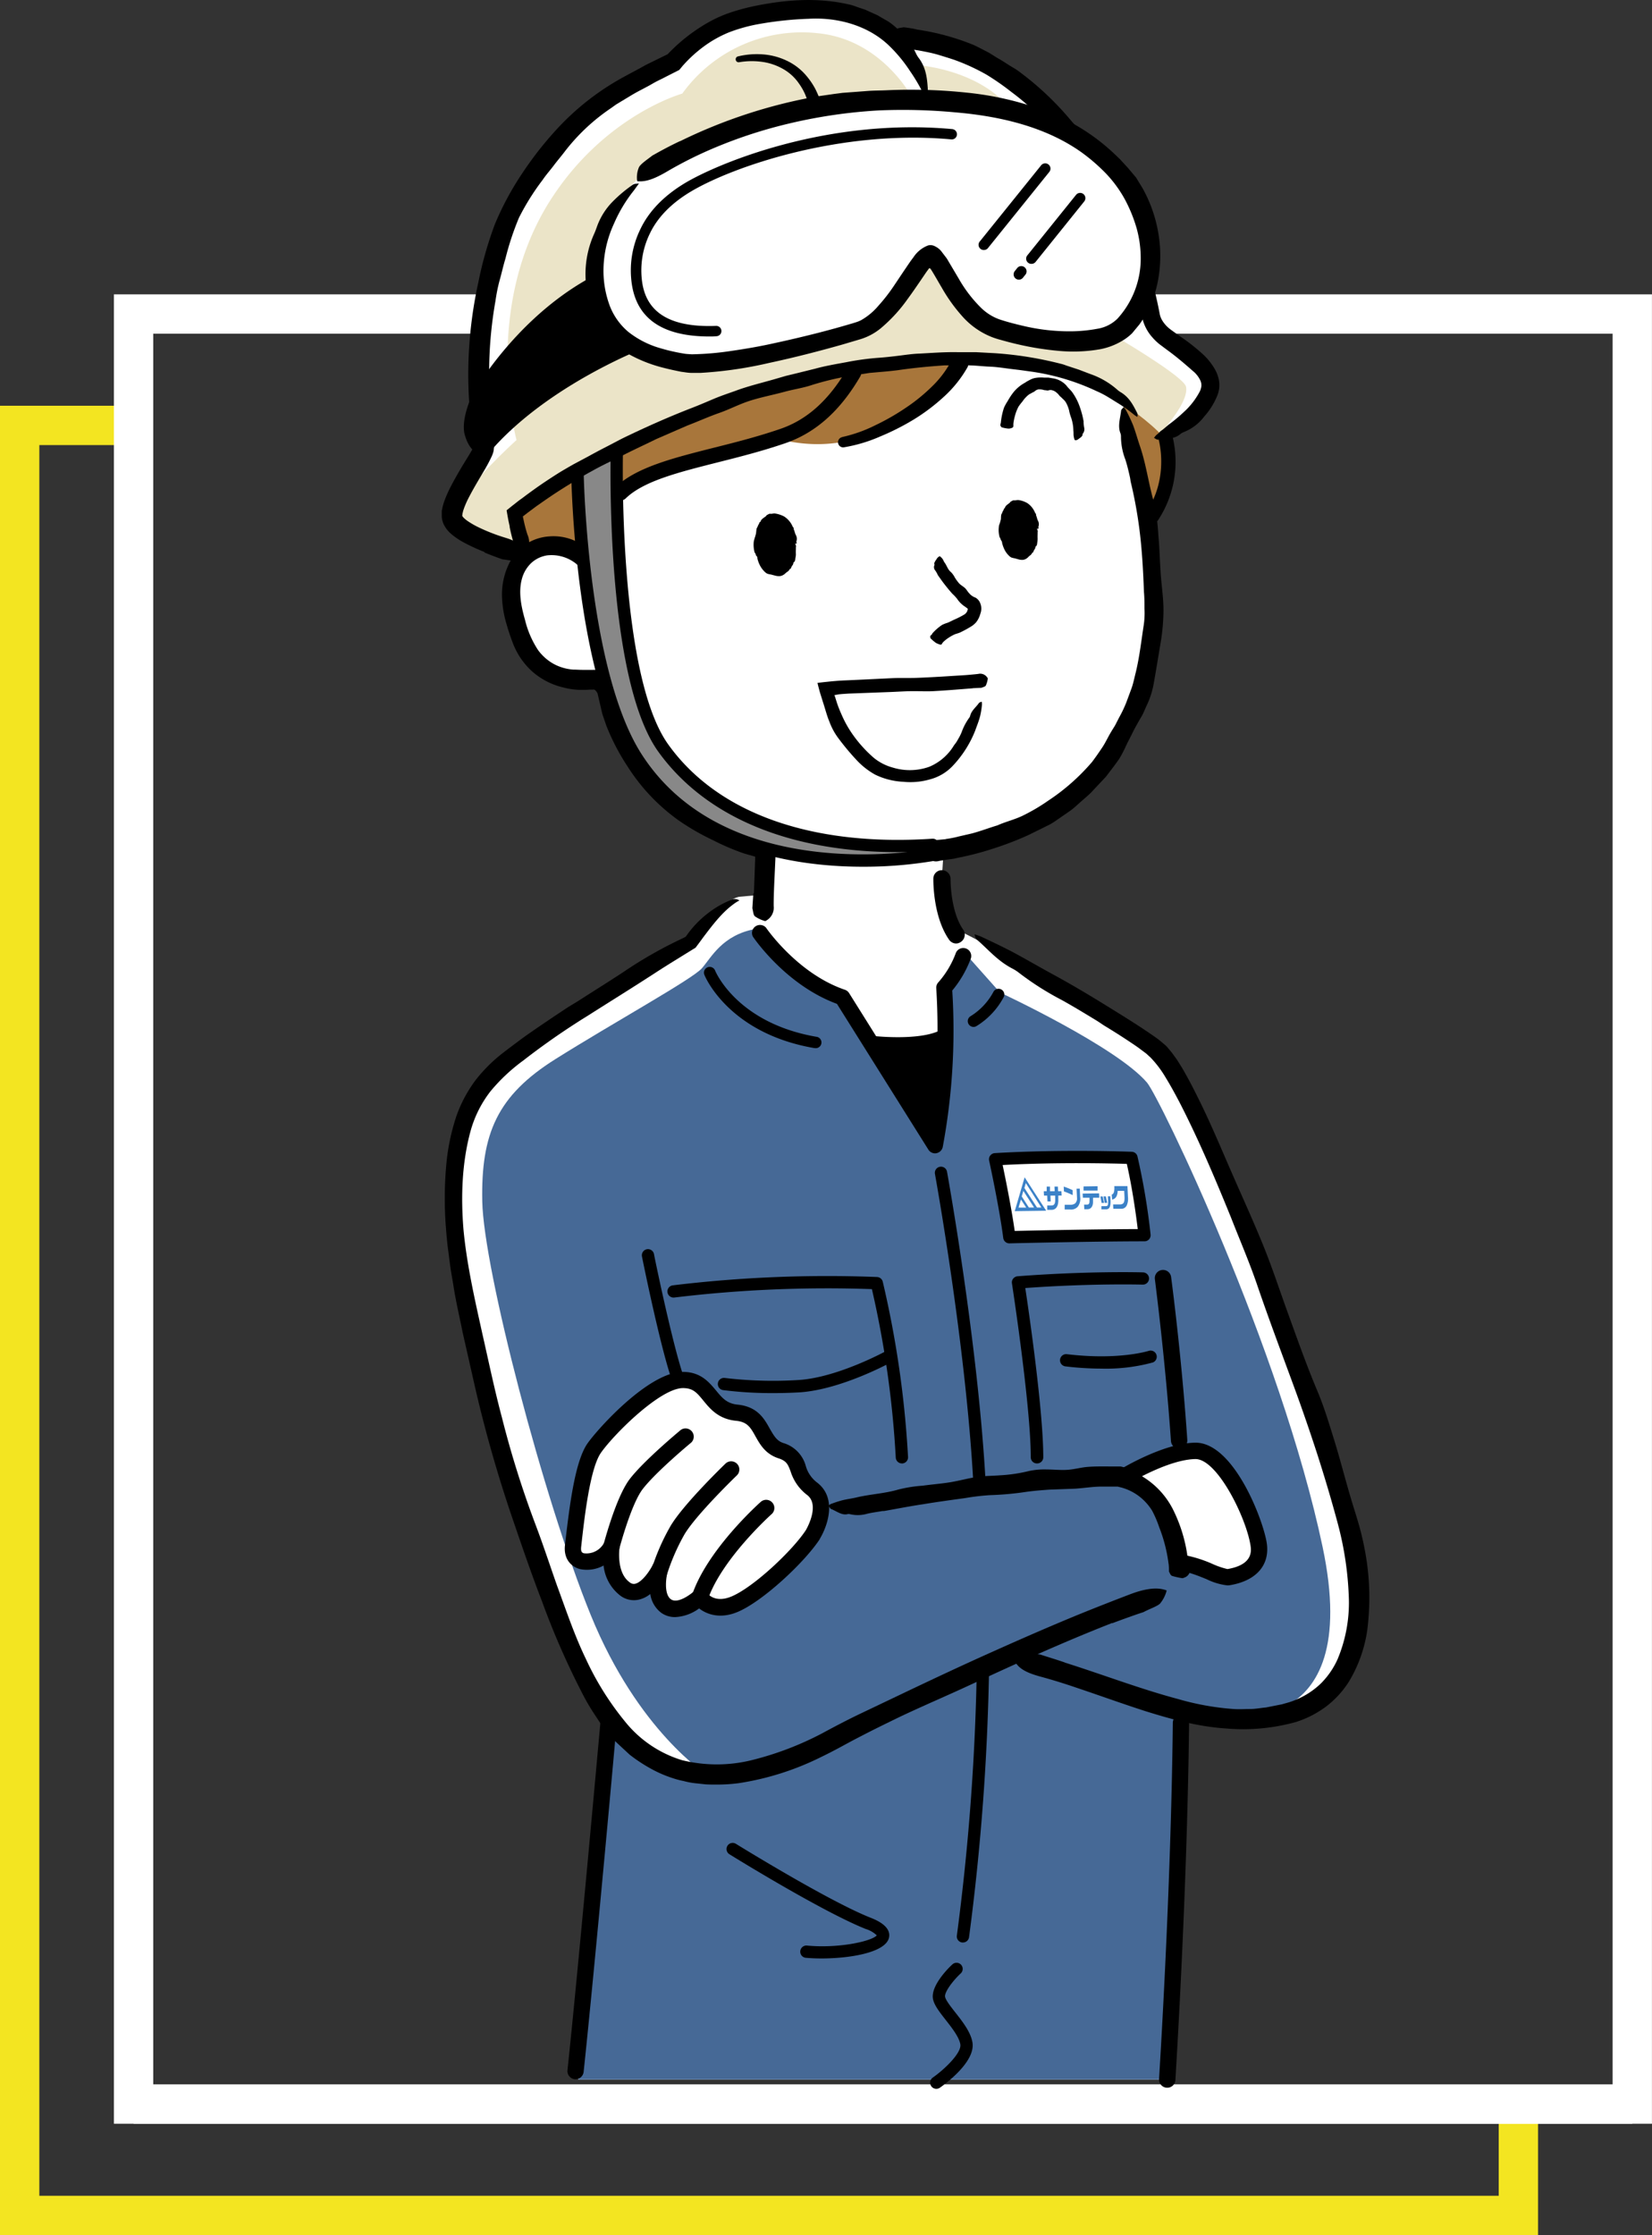 <svg xmlns="http://www.w3.org/2000/svg" viewBox="0 0 378.07 511.48"><rect x="0" y="0" width="378.07" height="511.48" fill="#333333" stroke="none"/><defs><style>.cls-1,.cls-2{fill:none;stroke-miterlimit:10;stroke-width:9px;}.cls-1{stroke:#f3e521;}.cls-2{stroke:#fff;}.cls-3{fill:#fff;}.cls-4{fill:#466996;}.cls-5{fill:#ebe4c8;}.cls-6{fill:#a8763b;}.cls-7{fill:#888;}.cls-8{fill:#3c82c8;}</style></defs><g id="レイヤー_2" data-name="レイヤー 2"><g id="レイヤー_1-2" data-name="レイヤー 1"><polyline class="cls-1" points="347.49 481.49 347.49 506.98 4.5 506.98 4.5 97.35 30.57 97.35"/><rect class="cls-2" x="30.57" y="71.86" width="342.99" height="409.63"/><line class="cls-2" x1="373.57" y1="481.49" x2="30.57" y2="481.49"/><path class="cls-3" d="M308.54,349.52c-3-13.92-31.2-97.19-43-109.27-6.47-6.62-43-25.73-43-25.73l-23.54-12-29.87,2.7c-4.22.84-10.81,10.6-10.81,10.6s-30.37,19-38,24.67-16.8,11.18-15.85,37.75,20.33,94.87,34.88,115.43c0,0-5.12,57.08-7.6,80.28l.63,1.94H267.09s2.71-41.49,3.15-81.63c0,0,.07-.91.11-2.51,7.82,1.83,15.33,2.37,23.48.29C313.65,387,311.49,363.44,308.54,349.52Z"/><path class="cls-3" d="M204.11,8.79c42.55,3.12,55.37,44.31,58.77,63.61a8.85,8.85,0,0,0,3.67,5.39c3.84,2.83,9.92,6.69,9.66,10.58-.35,5.48-10.36,11.25-10.36,11.25l-6,3.9c4.14,13.94,4.19,25,4.41,33.25.75,27.47-17.09,53.49-48.31,58l-.41,6.34s-.15,7.91,3.26,12.8L175,210.55l.66-16.68c-12.54-2.91-31.77-10.1-36.81-35.76-.16-.79-1.49-2.64-2.82-2.53a17.09,17.09,0,0,1-6-.36c-6.21-1.63-9.93-5.9-11.82-13.17-1.78-6.82-.39-12.4,3.13-15.06l-1.58-.55s-15.74-4.24-16-8.27,7.21-13.71,7.08-15.92S96.54,38.93,154.39,14.49c0,0,6.35-7.26,15.2-9.59,0,0,20.16-6.13,32.42,2.4Z"/><path d="M200.15,239.22l13.49,22.5a101.85,101.85,0,0,0,2.8-24.36S211.47,240,200.15,239.22Z"/><path class="cls-4" d="M221.4,218.75l7.45,8.37s26.68,12.41,33.66,20.63c2.89,3.42,30.56,60.66,40.18,106.27s-23.58,38.47-23.58,38.47l-8.76-.76s-1.33,37.53-3.26,84.14H132.36s5.27-61.66,6.51-83.69c0,0,6.83,14,23,14,0,0-15.82-9.93-26.68-36.61s-24.51-79.11-24.82-94.63,3.41-24.2,16.75-32.58,31.34-18.3,33.51-20.78,4.65-7.6,12.25-9c0,0,7.45,13,19.71,15.2l21.09,33.2s4.5-14,2.49-34.59Z"/><path class="cls-5" d="M118.47,117.52l2,8.69s-15-3.1-16.26-7.45,14-18.06,14-18.06-8.22-30.41,8.07-55.39c12.44-19.08,29.86-23.89,29.86-23.89a33.71,33.71,0,0,1,31.1-13.81c14.72,1.48,21.57,14.82,21.57,14.82l4.18-.16L210.77,15s13.81,1.09,20.79,10.4c0,0,25.13,20.78,25.91,49L255.3,77S271,86.18,271.43,88.51c.93,4.81-10.39,15.36-10.39,15.36l-3.73-12.72s-15.51-13.5-53.05-8.38S125.3,109.46,118.47,117.52Z"/><path class="cls-6" d="M219.69,82.39s-15.2,24.66-41.26,18.15c0,0-12.41,2.94-21.72,5.27s-16.13,7.14-19.24,12.26a38.12,38.12,0,0,0-4.18,9.46s-6.67-5.59-13-.93l-2.64-9.31S131,104,164,92.62,219.69,82.39,219.69,82.39Z"/><path class="cls-6" d="M256.71,92.14s6.69,4.48,9.72,8.09c0,0,3.37,12.39-3.79,18.38C262.64,118.61,260.32,99.7,256.71,92.14Z"/><path d="M192.79,100a32.51,32.51,0,0,0,7.46-2.65,53.1,53.1,0,0,0,7-4,41,41,0,0,0,6.14-5,23.18,23.18,0,0,0,4.52-6.15h0a2,2,0,0,1,3.57,1.73l-.05.09a27.33,27.33,0,0,1-5.57,6.91A44.33,44.33,0,0,1,209,96.07a56.32,56.32,0,0,1-7.6,3.83,34.7,34.7,0,0,1-8.26,2.46,1.17,1.17,0,0,1-1.34-1,1.19,1.19,0,0,1,.94-1.33Z"/><path d="M142,114.54a1.73,1.73,0,0,1-1.2-3c4.75-4.57,13-6.66,22.56-9.08,5-1.25,10.11-2.55,15.25-4.32,6.1-2.09,11.09-6.58,15.27-13.74a1.74,1.74,0,0,1,2.37-.62,1.73,1.73,0,0,1,.62,2.37c-4.61,7.9-10.22,12.89-17.14,15.27-5.27,1.81-10.48,3.13-15.52,4.4-9.08,2.3-16.92,4.28-21,8.22A1.73,1.73,0,0,1,142,114.54Z"/><path d="M243.59,380.43c8.81,2.78,17.39,6.08,26,8.37a61.11,61.11,0,0,0,12.75,2.29c1.24.09,2.47,0,3.71,0s2.46-.25,3.69-.36l3.65-.72c.57-.17,1.16-.32,1.73-.5s1.12-.39,1.66-.63a18.07,18.07,0,0,0,5.53-3.66,18.55,18.55,0,0,0,3.8-5.52A33.45,33.45,0,0,0,308.7,366a75.05,75.05,0,0,0-2.54-17.35c-1.43-5.35-3.06-10.81-4.79-16.18-1.63-5-3.33-9.95-5.14-14.88-2.87-7.83-5.81-15.61-8.51-23.51-1.78-5.23-4-10.34-6-15.47-3.66-9-7.44-17.93-11.82-26.44-1-1.89-2-3.75-3.1-5.53a24.56,24.56,0,0,0-3.5-4.65l-1-.91-1.23-.92c-.8-.62-1.7-1.2-2.57-1.79-1.76-1.17-3.57-2.32-5.41-3.44-.73-.43-1.41-.94-2.14-1.39-2.65-1.61-5.31-3.23-8-4.72a66.12,66.12,0,0,1-9.94-6.35,9.52,9.52,0,0,0-1.45-.89c-3.37-1.8-5.39-4.3-7.94-6.51-.4-.34-.43-.84-.63-1.27a15.56,15.56,0,0,1,1.62.57c2.42,1.14,4.84,2.28,7.22,3.53,3,1.61,6,3.37,9,5,4.11,2.23,8.13,4.61,12.12,7.08s8,4.91,11.92,7.7c.58.44,1.15.93,1.72,1.41s1,1.11,1.5,1.67l1.28,1.76,1.13,1.81c1.42,2.43,2.71,4.92,3.93,7.41,2.7,5.45,5,11,7.43,16.56,2.52,5.79,5.16,11.52,7.51,17.38,1.87,4.68,3.45,9.48,5.16,14.22,2.25,6.21,4.43,12.42,7,18.51,1.48,3.51,2.6,7.24,3.74,10.91,1.4,4.5,2.55,9.07,3.9,13.6.64,2.18,1.37,4.35,2,6.65a66.79,66.79,0,0,1,1.47,6.8,57.54,57.54,0,0,1,.51,14.33,31.51,31.51,0,0,1-4.46,14.15,21.83,21.83,0,0,1-5.26,5.71,23.46,23.46,0,0,1-6.84,3.5,45.1,45.1,0,0,1-16,1.48c-6.37-.41-12.43-2.09-18.29-3.91-5.3-1.7-10.47-3.58-15.66-5.32-2.9-1-5.82-1.91-8.76-2.7-2.4-.68-4.33-1.48-5.36-3-.11-.16-.3-.39-.22-.48a6.59,6.59,0,0,1,2.31-1.77c.7-.24,2.2.13,3.34.24a2.34,2.34,0,0,1,.33.09c1.82.59,3.67,1.14,5.47,1.77Z"/><path d="M254.53,371.4c-11,4.3-21.79,9.2-32.54,14.19-5.3,2.46-10.67,4.74-16,7.26-3,1.46-6.07,2.95-9,4.48-1.53.78-2.91,1.53-4.44,2.36s-3.05,1.62-4.61,2.37a63.92,63.92,0,0,1-18.89,6,38.54,38.54,0,0,1-5,.32c-.84,0-1.69,0-2.53-.05l-2.54-.27a16.86,16.86,0,0,1-2.51-.49,19.09,19.09,0,0,1-2.47-.65,27.65,27.65,0,0,1-4.71-2,36.4,36.4,0,0,1-5.21-3.4l-2.26-2.1c-.38-.36-.78-.7-1.12-1.08l-1-1.18-2-2.37L136,392.22A50.49,50.49,0,0,1,133,387a179.88,179.88,0,0,1-8.94-20.5c-2.48-6.43-4.7-12.93-6.92-19.44a302.17,302.17,0,0,1-8.85-31.51L105.9,305c-.72-3.58-1.56-7.12-2.12-10.73-.25-1.59-.56-3.15-.77-4.75l-.62-4.79c-.32-3.22-.59-6.5-.59-9.73a82.91,82.91,0,0,1,.47-9.81,49.43,49.43,0,0,1,2.19-9.82,31,31,0,0,1,4.38-8.19,35.18,35.18,0,0,1,6.53-6.44c1.17-.91,2.3-1.74,3.43-2.59s2.37-1.71,3.55-2.53q3.54-2.43,7.09-4.77c.93-.62,1.91-1.17,2.86-1.77,3.43-2.21,6.89-4.36,10.29-6.59A97.66,97.66,0,0,1,156,214.83c.21-.09.42-.2.63-.31l.3-.16.23-.32A23.2,23.2,0,0,1,162,209a21.67,21.67,0,0,1,5.69-3.21,2,2,0,0,1,1.53.27,9.41,9.41,0,0,0-1.55,1c-2.54,1.89-4.65,4.69-6.69,7.38l-.79,1.08-1,1.34-4.77,2.95c-1.51.93-3,1.87-4.49,2.84-5.08,3.3-10.23,6.49-15.34,9.74a166.23,166.23,0,0,0-14.88,10.33,41.2,41.2,0,0,0-7.45,7,26.13,26.13,0,0,0-4.54,9c-2,7.24-2.28,15.11-1.64,22.75.76,8,2.6,16,4.34,23.88,1.44,6.34,2.76,12.72,4.44,19a224,224,0,0,0,7.63,24.36c1.74,4.57,3.3,9.33,4.94,14,2.09,5.67,4,11.42,6.61,16.83a66.49,66.49,0,0,0,8.94,14.34,26.67,26.67,0,0,0,13.12,8.92,33.31,33.31,0,0,0,16.18-.07,71.42,71.42,0,0,0,15.88-6.08c2.77-1.5,5.87-3.13,8.83-4.54l9-4.29c7.14-3.41,14.3-6.78,21.52-10,6.53-2.93,13.1-5.8,19.75-8.52q5.58-2.26,11.25-4.42c3.07-1.19,5.86-1.71,7.95-1.1.22.06.58.13.52.26a7.69,7.69,0,0,1-1.49,2.91c-.61.63-2.43,1.23-3.71,1.92a1.66,1.66,0,0,1-.41.15c-2.29.76-4.58,1.6-6.86,2.45Z"/><path d="M267.42,357.76a34.55,34.55,0,0,0-2.14-8.3,24.59,24.59,0,0,0-1.61-3.76,12.27,12.27,0,0,0-3.08-3.37,12,12,0,0,0-3.89-1.91l-.92-.23-1.16,0c-.83,0-1.66,0-2.5,0-2,0-4.06.35-6.09.48l-5.75.21c-1.78.12-3.55.26-5.32.5a70.21,70.21,0,0,1-8.44.77,52.9,52.9,0,0,0-5.59.66c-3.26.45-6.52.89-9.76,1.43-2.91.43-5.79,1-8.68,1.51-.29.06-.58,0-.87.09-1,.17-2.09.31-3.11.55a7.71,7.71,0,0,1-4,.11,1.14,1.14,0,0,0-.58,0c-1.26.31-2.5-.7-3.77-1.21-.19-.08-.37-.48-.56-.73a2.2,2.2,0,0,1,.51-.37,26.74,26.74,0,0,1,2.62-.86c1.14-.28,2.32-.42,3.46-.7,3.11-.72,6.33-.86,9.42-1.77a31.64,31.64,0,0,1,5.58-.88c2-.28,4.09-.44,6.13-.76s4.22-.94,6.36-1.25c1.71-.26,3.44-.22,5.16-.36a35.72,35.72,0,0,0,6.71-1,16.71,16.71,0,0,1,3.93-.34c1.62,0,3.23.19,4.84.08s3.07-.55,4.63-.67,3.15-.11,4.73-.1l2.56,0c.42,0,.67.13.88.16l.67.15c.45.09.89.26,1.33.39a15.78,15.78,0,0,1,4.86,2.66,16.92,16.92,0,0,1,3.76,4.65,28.68,28.68,0,0,1,2.76,6.17,40.94,40.94,0,0,1,1.34,5.78c.16,1.09.32,2.17.49,3.27a1.92,1.92,0,0,1-1.34,2.22,1,1,0,0,1-.41.12,17.3,17.3,0,0,1-2.34-.52c-.42-.18-.49-.64-.72-1,0,0,0-.07,0-.11,0-.59,0-1.19-.1-1.79Z"/><path class="cls-3" d="M186.05,351.15s4.27-7.06-.16-10.44-2.11-7.06-7.17-8.75-3.53-8.07-10.07-8.7-6-7.49-12.34-7.49S139,327.16,136,331.38s-4.22,16.87-4.85,22.35,7.12,4.07,8.8.06c0,0-1.1,6.85,3.11,9.81s8-4.64,8-4.64-1.8,6.22,1.37,8.54,7.75-2,7.75-2,2.53,3.91,8,1.59S182.89,356,186.05,351.15Z"/><path d="M154.53,370.05a5.38,5.38,0,0,1-3.23-1,6.54,6.54,0,0,1-2.48-4.28,6.55,6.55,0,0,1-2.45,1.25,5.16,5.16,0,0,1-4.37-.85,10,10,0,0,1-3.87-6.92,7.85,7.85,0,0,1-5.42.81c-1.9-.5-3.79-2.21-3.41-5.5l.13-1.13c1-8.59,2.24-18.08,5-22.09,2.44-3.47,14.08-16.4,21.84-16.4,4.09,0,6,2.36,7.59,4.25,1.38,1.68,2.47,3,4.93,3.24,4.58.45,6.12,3.24,7.37,5.49,1,1.72,1.61,2.8,3.11,3.3a7.51,7.51,0,0,1,5.14,5.26,7.23,7.23,0,0,0,2.58,3.78c4.55,3.47,2.53,9.74.62,12.9l0,.05c-3.46,5.3-13,14.2-18.72,16.63-4,1.71-7.1.63-8.89-.77A10,10,0,0,1,154.53,370.05Zm-3.49-13a1.77,1.77,0,0,1,.67.13,1.87,1.87,0,0,1,1.13,2.26c-.46,1.63-.9,5.36.68,6.52s4.62-1.18,5.36-1.86a1.88,1.88,0,0,1,2.85.34c.17.25,1.88,2.51,5.71.88,5-2.1,13.91-10.45,17-15.19.23-.39,3.23-5.72.3-8a10.81,10.81,0,0,1-3.81-5.43c-.61-1.6-.92-2.4-2.82-3-3-1-4.21-3.23-5.21-5-1.11-2-1.84-3.32-4.45-3.57-4-.39-5.92-2.71-7.46-4.59s-2.38-2.89-4.7-2.89c-5.14,0-15.69,10.42-18.77,14.81-2.49,3.56-3.77,14.91-4.39,20.36L133,354c-.14,1.24.33,1.36.64,1.45a4.56,4.56,0,0,0,4.58-2.34,1.87,1.87,0,0,1,3.57,1c0,.05-.85,5.74,2.34,8a1.43,1.43,0,0,0,1.29.3c1.58-.41,3.32-3,3.92-4.23A1.86,1.86,0,0,1,151,357.08Zm35-5.93h0Zm0,0h0Z"/><path d="M139.6,357.09a1.82,1.82,0,0,1-.46-.06,1.87,1.87,0,0,1-1.36-2.27c.12-.48,3-11.92,6.34-16.3,3.26-4.23,11.14-10.78,11.47-11.06a1.88,1.88,0,1,1,2.39,2.89c-.08.06-7.89,6.56-10.89,10.46-2.4,3.11-4.91,11.82-5.68,14.91A1.88,1.88,0,0,1,139.6,357.09Z"/><path d="M150.72,362.15a2.24,2.24,0,0,1-.51-.07,1.89,1.89,0,0,1-1.29-2.32,50.14,50.14,0,0,1,4.51-10.51c2.94-5,12.21-13.94,12.6-14.32a1.87,1.87,0,1,1,2.6,2.7c-.09.09-9.29,8.95-12,13.52a48.07,48.07,0,0,0-4.14,9.63A1.87,1.87,0,0,1,150.72,362.15Z"/><path d="M160.05,367.79a1.88,1.88,0,0,1-1.78-2.44c3.29-10.41,15.32-21.21,15.83-21.66a1.87,1.87,0,0,1,2.49,2.8c-.12.1-11.77,10.57-14.75,20A1.87,1.87,0,0,1,160.05,367.79Z"/><path class="cls-3" d="M270,357.7c3.8,0,9.24,3.52,11.14,3.21s7.81-1.59,6.86-7.6-7.65-21.4-14.5-21.3-16.3,5.91-16.3,5.91a17.51,17.51,0,0,1,9.43,8.15A31.26,31.26,0,0,1,270,357.7Z"/><path d="M280.91,362.8a14.47,14.47,0,0,1-4.77-1.42c-2-.81-4.41-1.8-6.11-1.8a1.88,1.88,0,0,1-1.87-1.79h0A29.7,29.7,0,0,0,265,346.92a15.54,15.54,0,0,0-8.32-7.21,1.88,1.88,0,0,1-.42-3.38c.41-.25,10-6.08,17.25-6.19h.1c8.71,0,15.43,17.53,16.28,22.88.8,5.08-2.34,8.72-8.4,9.73A3.66,3.66,0,0,1,280.91,362.8ZM271.74,356a29.62,29.62,0,0,1,5.82,1.92,17.76,17.76,0,0,0,3.35,1.14c6-1,5.44-4.34,5.27-5.44-1-6.36-7.59-19.73-12.58-19.73h0c-4,.06-9.05,2.3-12.25,3.93a18.65,18.65,0,0,1,7,7.41A34.51,34.51,0,0,1,271.74,356Z"/><path d="M267.09,477.75H267a1.87,1.87,0,0,1-1.74-2c0-.41,2.71-41.91,3.15-81.53a1.87,1.87,0,0,1,1.87-1.85h0a1.86,1.86,0,0,1,1.85,1.89C271.68,434,269,475.58,269,476A1.86,1.86,0,0,1,267.09,477.75Z"/><path d="M269.85,331.51a1.88,1.88,0,0,1-1.87-1.75c-1-14.5-2.72-29.43-3.68-37.05a1.87,1.87,0,1,1,3.72-.46c1,7.65,2.72,22.67,3.7,37.26a1.87,1.87,0,0,1-1.74,2Z"/><path d="M220.38,444.52l-.19,0a1.4,1.4,0,0,1-1.21-1.57,530.74,530.74,0,0,0,4.58-62.21,1.39,1.39,0,0,1,1.43-1.38,1.41,1.41,0,0,1,1.38,1.43,534.19,534.19,0,0,1-4.6,62.53A1.41,1.41,0,0,1,220.38,444.52Z"/><path d="M224.18,341.17a1.4,1.4,0,0,1-1.4-1.33c-1.7-32-8.74-70.81-8.81-71.2a1.4,1.4,0,1,1,2.76-.51c.07.39,7.14,39.4,8.86,71.56a1.41,1.41,0,0,1-1.33,1.48Z"/><path d="M206.4,334.89a1.41,1.41,0,0,1-1.4-1.34A227.21,227.21,0,0,0,199.54,295a291.63,291.63,0,0,0-45.19,1.92,1.4,1.4,0,1,1-.4-2.78,294.29,294.29,0,0,1,46.76-1.91,1.41,1.41,0,0,1,1.31,1.06,229.62,229.62,0,0,1,5.79,40.14,1.41,1.41,0,0,1-1.34,1.47Z"/><path d="M154.94,316.38a1.39,1.39,0,0,1-1.33-1c-2.69-8.05-6.53-27-6.69-27.85a1.4,1.4,0,0,1,2.75-.55c0,.19,4,19.62,6.6,27.51a1.4,1.4,0,0,1-.89,1.78A1.31,1.31,0,0,1,154.94,316.38Z"/><path d="M177,318.8a90.12,90.12,0,0,1-11.51-.69,1.4,1.4,0,1,1,.39-2.78,93.52,93.52,0,0,0,17,.46c8.91-.6,19.81-6.57,19.92-6.63a1.41,1.41,0,0,1,1.36,2.46c-.47.26-11.56,6.33-21.09,7C181,318.74,178.91,318.8,177,318.8Z"/><path d="M131.74,475.81h-.2a1.88,1.88,0,0,1-1.67-2.06c2.45-22.93,7.54-79.69,7.6-80.26a1.87,1.87,0,0,1,2-1.7,1.89,1.89,0,0,1,1.7,2c0,.57-5.15,57.36-7.6,80.31A1.89,1.89,0,0,1,131.74,475.81Z"/><path d="M237.3,334.89a1.4,1.4,0,0,1-1.4-1.4c0-11.78-4.27-39.53-4.31-39.81a1.38,1.38,0,0,1,.29-1.09,1.46,1.46,0,0,1,1-.53c16.34-1.25,28.55-.9,28.68-.89a1.4,1.4,0,0,1,0,2.8h-.05c-.12,0-11.45-.33-26.87.78.91,6,4.12,28.21,4.12,38.74A1.41,1.41,0,0,1,237.3,334.89Z"/><path d="M252.06,313.19a68.92,68.92,0,0,1-8.23-.51,1.4,1.4,0,0,1,.33-2.79c12,1.43,18.73-.76,18.8-.78a1.41,1.41,0,0,1,.89,2.67A40.68,40.68,0,0,1,252.06,313.19Z"/><path d="M209.68,6.74a55.13,55.13,0,0,1,13.06,3.52c1,.44,2,1,3,1.5s1.9,1.17,2.87,1.71,2.16,1.38,3.24,2,2.1,1.46,3.11,2.23a68.62,68.62,0,0,1,10.3,10.07,81.53,81.53,0,0,1,5.5,6.79,68.21,68.21,0,0,1,4.14,7.11c1.2,2.24,2.31,4.53,3.41,6.82a55.82,55.82,0,0,1,4.12,11.35c.61,2.59,1.48,5.14,2.08,7.75.26,1.14.52,2.29.74,3.44l.17.87a5,5,0,0,0,.14.52,4.69,4.69,0,0,0,.48,1,7.18,7.18,0,0,0,1.69,1.86c.31.25.79.58,1.25.91l1.41,1a44.54,44.54,0,0,1,5.15,4.11,14.89,14.89,0,0,1,2.38,3,8.41,8.41,0,0,1,.9,2.1A6.56,6.56,0,0,1,279,89a6.66,6.66,0,0,1-.51,1.75,16.46,16.46,0,0,1-2.9,4.57,10.82,10.82,0,0,1-4.81,3.61,2.94,2.94,0,0,0-.71.45c-1.46,1.2-3.37,1-5.07,1.24-.26,0-.6-.25-.89-.41a3.85,3.85,0,0,1,.5-.63l2.83-2.39a36.36,36.36,0,0,0,3.59-3,16.79,16.79,0,0,0,3.61-4.73,4,4,0,0,0,.31-1.2,2.73,2.73,0,0,0-.21-1.12A6.16,6.16,0,0,0,273,84.9c-1.75-1.54-3.67-3.2-5.76-4.72l-1.73-1.29a11.85,11.85,0,0,1-1.75-1.65,10,10,0,0,1-2.32-4.4c-.62-2.94-1.58-5.66-2.4-8.47-.65-2.23-1.16-4.52-1.86-6.74a37.21,37.21,0,0,0-3.68-8.34A25.82,25.82,0,0,1,252.3,47c-.37-.8-.72-1.62-1.11-2.4a50.87,50.87,0,0,0-2.88-5.77,56.22,56.22,0,0,0-3.89-4.8c-.66-.8-1.33-1.59-2-2.41l-2-2.37A60.43,60.43,0,0,0,231.4,21a58.41,58.41,0,0,0-5.64-3.92,47.38,47.38,0,0,0-7.49-3.43c-1.19-.39-2.38-.76-3.58-1.12s-2.43-.6-3.66-.84a36.8,36.8,0,0,0-4.18-.56,2.72,2.72,0,0,1-2.63-1.74c-.06-.13-.16-.32-.12-.42a8,8,0,0,1,1-2.23c.33-.38,1.08-.35,1.64-.49.05,0,.11,0,.17,0,.92.11,1.84.25,2.76.45Z"/><path d="M110.87,126.31a40.67,40.67,0,0,1-5.05-2.35,15.86,15.86,0,0,1-2.58-1.79,8,8,0,0,1-.66-.65,6.14,6.14,0,0,1-.74-1,4.79,4.79,0,0,1-.74-2.38l0-.68,0-.54.18-.87a14.22,14.22,0,0,1,.47-1.55,27.94,27.94,0,0,1,1.15-2.64c.82-1.65,1.71-3.19,2.59-4.69s1.81-2.91,2.52-4.19c.16-.28.34-.7.35-.69a.16.16,0,0,0,0-.09v-.09l0-.16-.31-2.57a117.85,117.85,0,0,1-.87-12,98,98,0,0,1,2.28-22.71,85.73,85.73,0,0,1,3.82-13.42,67.46,67.46,0,0,1,6.28-11.65,80.4,80.4,0,0,1,7.56-9.7,59.24,59.24,0,0,1,15.28-12.1c1.79-1,3.62-1.92,5.4-2.94l5-2.45,0,0,.09-.1a40,40,0,0,1,9.29-7.23,29.42,29.42,0,0,1,5.52-2.39,48.61,48.61,0,0,1,5.64-1.44C180.16-.09,187.17-.6,194.21,1a12.78,12.78,0,0,1,2,.62l1.85.62,1.8.82.9.4c.3.16.58.34.87.51l1.74,1a16.37,16.37,0,0,1,2,1.62,19.69,19.69,0,0,1,1.7,1.72,16.74,16.74,0,0,1,2.6,4,6.52,6.52,0,0,0,.73,1.15c1.79,2.52,1.81,5.26,2,7.82,0,.4-.31.73-.47,1.08a9.57,9.57,0,0,1-.69-1.06,39.06,39.06,0,0,0-2.95-5,33.5,33.5,0,0,0-4.73-5.76c-4.71-4.61-11.69-6.64-18.52-6.24a80.48,80.48,0,0,0-12,1.32,37.6,37.6,0,0,0-6.28,1.81,27,27,0,0,0-5.66,3.18,31.57,31.57,0,0,0-2.88,2.4q-.68.64-1.32,1.32l-.62.68-.83,1-3.19,1.62c-.93.5-1.9.91-2.81,1.45-1.59.94-3.29,1.72-4.87,2.67l-2.39,1.44-1.19.72-1.13.81a45.22,45.22,0,0,0-10.53,9.84c-.83,1.11-1.74,2.15-2.58,3.27s-1.78,2.16-2.56,3.32a55.52,55.52,0,0,0-5.43,8.67,64.67,64.67,0,0,0-3.1,9.37c-.49,1.59-.84,3.22-1.29,4.83s-.76,3.25-1,4.9A94.9,94.9,0,0,0,112,88.79a108,108,0,0,0,.77,11.21l.12.84c0,.31.09.48.13,1.08a2.75,2.75,0,0,1,0,.76,3.78,3.78,0,0,1-.12.75,7,7,0,0,1-.43,1.13,34.52,34.52,0,0,1-1.74,3.24c-1.18,2-2.35,3.94-3.36,5.89a20.93,20.93,0,0,0-1.17,2.6l-.21.62-.13.56c-.07.2,0,.33-.06.35a.45.45,0,0,0,0,.22.75.75,0,0,0,.1.2,2.59,2.59,0,0,0,.25.28,7,7,0,0,0,.94.76,19.64,19.64,0,0,0,2.45,1.4,42.73,42.73,0,0,0,6.26,2.42c1.78.54,3.17,1.28,3.85,2.72.07.15.2.37.13.46a6.5,6.5,0,0,1-1.94,1.86c-.57.27-1.7,0-2.59-.11A2.41,2.41,0,0,1,115,128c-1.4-.49-2.78-1-4.16-1.59Z"/><path d="M213.33,145a11.48,11.48,0,0,1,2.28-2,8.44,8.44,0,0,1,1.31-.51c.48-.21.93-.44,1.39-.66a20.23,20.23,0,0,0,2.42-1.23,1.73,1.73,0,0,0,.68-.89c0-.12.13-.25.06-.38s-.17-.17-.6-.49a6.1,6.1,0,0,1-1.79-1.75,9.18,9.18,0,0,0-1.12-1.21c-.65-.72-1.25-1.46-1.84-2.22s-1-1.37-1.51-2.08a1.73,1.73,0,0,1-.1-.24,6.32,6.32,0,0,0-.47-.79,1.13,1.13,0,0,1-.19-1.23.17.17,0,0,0,0-.17c-.2-.32.38-1,.68-1.49a3.35,3.35,0,0,1,.44-.35c.07,0,.18,0,.22.05a3.49,3.49,0,0,1,.53.56c.18.26.27.58.46.83.53.7.72,1.6,1.45,2.17a4.94,4.94,0,0,1,.89,1.24,10.15,10.15,0,0,0,1,1.36c.41.43,1,.72,1.38,1.11s.54.75.86,1.08a3.31,3.31,0,0,0,1.48,1.05,2.47,2.47,0,0,1,1.12,1.35,3.23,3.23,0,0,1,0,2.33,5.33,5.33,0,0,1-1,2,5.06,5.06,0,0,1-1.24,1,26.56,26.56,0,0,1-2.36,1.28c-.42.2-.91.29-1.33.47a9.84,9.84,0,0,0-1.39.79,7.79,7.79,0,0,0-1.08.85,2.22,2.22,0,0,0-.44.58c-.09.17-.33.17-1.08-.17a1.45,1.45,0,0,1-.25-.12,11.41,11.41,0,0,1-1.18-1c-.18-.22-.1-.38-.13-.57a.05.05,0,0,1,0,0l.48-.48Z"/><path d="M216.44,192a23.39,23.39,0,0,0,3-.59l3-.69c2-.53,3.87-1.26,5.82-1.84,1.82-.82,3.82-1.29,5.65-2.15a43.43,43.43,0,0,0,6-3.52,47.8,47.8,0,0,0,10-8.83c.82-1.08,1.59-2.2,2.34-3.32s1.31-2.38,2-3.52c.32-.56.68-1.08,1-1.65l.87-1.7a28.47,28.47,0,0,0,1.64-3.44L259,157.4c.38-1.11.61-2.28.9-3.42.89-3.64,1.29-7.34,1.86-11a19.22,19.22,0,0,0,.16-3.72c0-1.24,0-2.47-.12-3.79-.17-4.53-.4-9-.92-13.38a101.59,101.59,0,0,0-2.07-11.66c-.1-.38-.12-.77-.2-1.15-.31-1.39-.63-2.78-1.07-4.13a14.77,14.77,0,0,1-1-5.33,2,2,0,0,0-.16-.77c-.6-1.64,0-3.34.19-5.06,0-.26.37-.54.57-.81a3.28,3.28,0,0,1,.53.65,36.79,36.79,0,0,1,1.62,3.42c.58,1.52,1,3.09,1.52,4.63,1.46,4.18,2,8.56,3.21,12.83a43.61,43.61,0,0,1,1.07,7.72c.27,2.83.33,5.68.52,8.49.18,3,.67,5.82.66,8.89a46.15,46.15,0,0,1-.65,7.23c-.52,3.1-1,6.12-1.59,9.4a19.41,19.41,0,0,1-1.75,5.3q-.33.8-.69,1.56c-.24.52-.56,1-.84,1.5-.57,1-1.13,2-1.62,3s-1,1.94-1.47,2.94a24.9,24.9,0,0,1-1.54,2.94c-.64.92-1.3,1.82-2,2.72-.35.44-.68.9-1,1.32l-1.16,1.23-2.29,2.44c-.79.79-1.66,1.49-2.5,2.24s-1.64,1.51-2.57,2.13l-2.75,1.9a17.43,17.43,0,0,1-1.57,1l-1.67.83-3.33,1.64a72.54,72.54,0,0,1-8.23,3.14,65.63,65.63,0,0,1-7.69,2l-1.08.24-1.1.15c-.73.1-1.46.21-2.19.34a2.65,2.65,0,0,1-3-1.08c-.08-.12-.21-.28-.19-.39a10.37,10.37,0,0,1,.6-2.41c.23-.45.9-.58,1.37-.85a.68.68,0,0,1,.15,0l2.53-.24Z"/><path d="M172.54,204.34l.28-7.6,0-.73v0l-.11,0-2.35-.68a52.67,52.67,0,0,1-7.18-3.06,54.25,54.25,0,0,1-7.82-4.5,44.27,44.27,0,0,1-11.76-12.41,50.58,50.58,0,0,1-4.81-9.23l-.63-1.83-.31-.92-.22-.92-.86-3.7a.73.73,0,0,0-.13-.29,2.18,2.18,0,0,0-.35-.45.56.56,0,0,0-.54-.21l-.26,0-.43,0-.88.05c-.58,0-1.18,0-1.79,0a17.07,17.07,0,0,1-3.63-.58,16.4,16.4,0,0,1-7.05-3.7,16.82,16.82,0,0,1-4.4-6.57c-.6-1.59-1.11-3.15-1.55-4.76a24,24,0,0,1-.84-5,16.12,16.12,0,0,1,2.1-9.24,11.18,11.18,0,0,1,3.69-3.71,11.07,11.07,0,0,1,5-1.55,11.91,11.91,0,0,1,6.58,1.36,13.85,13.85,0,0,1,3.84,3.07c.18.2.36.42.53.64s.32.41.59.83l.09.18.09.17a5.08,5.08,0,0,0,.34.62l.18.3.12.17h0a.33.33,0,0,0,0,.1s.06,0,.08,0a.09.09,0,0,0,0-.05v0h0v-.13l0-.25c.05-.42.1-.86.15-1.39l.18-1.52a17.58,17.58,0,0,1,.7-3.09,2.85,2.85,0,0,0,.09-.92c-.08-2.08,1.1-3.75,1.75-5.62.1-.29.52-.46.79-.68a5.24,5.24,0,0,1,.31.92c.2,1.48.42,3,.48,4.47.09,1.93-.06,3.87-.11,5.83l-.12,1.69c-.09.61-.15,1.14-.3,1.82a5.93,5.93,0,0,1-2.11,3.81,2.4,2.4,0,0,1-2,.19,5.31,5.31,0,0,1-1.84-1.14,9.63,9.63,0,0,1-1.51-1.74,13.92,13.92,0,0,1-.94-1.55l0,0,0-.05c-.11-.14-.39-.48-.61-.7a9.89,9.89,0,0,0-.75-.69,9,9,0,0,0-7.08-2.31,6.9,6.9,0,0,0-3.65,1.75,7.75,7.75,0,0,0-2.14,3.63c-.83,3-.17,6.31.71,9.37a21.83,21.83,0,0,0,3,6.94,11.14,11.14,0,0,0,3.51,3.12,11,11,0,0,0,4.52,1.33c.69,0,1.37.06,2.09.06h1.1l.57,0,.76,0a4.38,4.38,0,0,1,2.41.56,6.15,6.15,0,0,1,1.93,1.75,6.81,6.81,0,0,1,.59,1,4.89,4.89,0,0,1,.45,1.3c.28,1.53.54,3.07.95,4.56.4,1.12.88,2.22,1.37,3.3s1.16,2.07,1.66,3.13a53,53,0,0,0,3.65,6.07,38.16,38.16,0,0,0,10.15,9.67,52.66,52.66,0,0,0,6.92,4c1.48.65,3,1.26,4.52,1.78.77.28,1.55.5,2.33.74l.59.17.3.09.14.05.25.06,2,.52.91.23.45.12.23.06c.08,0,.17,0,.13.13l-.09,2-.14,3.07-.21,4.56c-.07,1.71-.14,3.41-.13,5.12a3.39,3.39,0,0,1-1.59,3.27c-.12.08-.31.21-.41.17a7.84,7.84,0,0,1-2.28-1.07c-.41-.35-.41-1.19-.59-1.81a.61.61,0,0,1,0-.19l.21-3.14Z"/><path d="M236.92,121.11c.15,2.93-1.35,5.94-3.38,6s-3.81-2.75-4-5.68,1.35-5.93,3.38-6S236.78,118.18,236.92,121.11Z"/><path d="M237.07,121.1l-.67-.1c-.31,0-.39-.13-.33-.23a.61.61,0,0,0,.11-.21,1.31,1.31,0,0,0-.06-.65.43.43,0,0,0-.09-.1s-.1-.07-.08-.12a1.93,1.93,0,0,0-.19-1.09,4.54,4.54,0,0,0-.38-.68c-.06-.12,0-.31-.1-.41-.4-.33-.61-.78-1-1.07a2,2,0,0,0-.34-.25.39.39,0,0,0-.37-.1c-.12,0-.19-.07-.29-.13a.63.63,0,0,0-.66,0,.83.83,0,0,1-.52.17c-.1,0-.11.13-.19.17a1.09,1.09,0,0,0-.54.48,4.5,4.5,0,0,0-.42.78c-.06.21-.16.38-.21.59a4.92,4.92,0,0,0-.09.76.82.82,0,0,1-.12.25.47.47,0,0,0-.08.38c0,.15-.08.27-.13.4s-.07,0-.05.06c.23.26-.15.43-.18.66s-.17.32-.09.47a1.29,1.29,0,0,1,.08.38.26.26,0,0,1-.09.28.16.16,0,0,0,0,.28c.11.08.09.17.13.26a1,1,0,0,0,.16.26.33.33,0,0,1,.06.1,5.4,5.4,0,0,0,.31.88c0,.11.19.18.18.31a.68.68,0,0,0,0,.35.67.67,0,0,0,.11.18.48.48,0,0,1,.15.58s0,.06,0,.1a1.91,1.91,0,0,0,.06.33.09.09,0,0,0,.06.09c.17,0,.2.19.25.34a.68.68,0,0,0,.41.37c.47.17.82.36,1.22.47a1.12,1.12,0,0,0,.48,0,.41.41,0,0,0,.21-.14c.09-.06.24,0,.36,0a.6.6,0,0,0,.51-.35,2.41,2.41,0,0,1,.41-.61c.09-.16.3-.25.32-.47.05-.38.34-.65.43-1a5.38,5.38,0,0,0,.17-.89,1.78,1.78,0,0,0-.12-.48.22.22,0,0,1,0-.08c.06-.16-.06-.34-.11-.5a1.1,1.1,0,0,1,0-.54c0-.11.15-.21.42-.31s.37-.17.55-.25c.58,0,.58,0,.65.1a.84.84,0,0,1,.1.65c0,.14,0,.28,0,.42a9.91,9.91,0,0,0,0,1.09v0a8.08,8.08,0,0,1-.09.86,3.54,3.54,0,0,1-.07.47.91.91,0,0,1-.13.26c-.06.09-.21.14-.21.25,0,.37-.27.58-.4.88s-.1.41-.36.45c-.13.47-.6.63-.91,1a2.05,2.05,0,0,1-1.19.62,3,3,0,0,1-1-.11l-.86-.24a5.67,5.67,0,0,1-.79-.19,2.12,2.12,0,0,1-.58-.44,4.92,4.92,0,0,1-1-1.38,7.62,7.62,0,0,1-.54-1.49,1,1,0,0,0-.18-.56c-.22-.22-.12-.53-.4-.75,0,0,0,0,0-.06a6.09,6.09,0,0,1-.17-2.33c0-.39.23-.76.31-1.13.05-.22.13-.43.16-.65s0-.65.09-1a.14.14,0,0,1,0-.06c.2-.27.25-.61.44-.89s.08-.46.36-.54c.12-.6.71-.88,1.16-1.27.09-.08.13-.24.27-.28s.4-.29.68-.25.64-.09,1-.07a5.76,5.76,0,0,1,2,.67,4.79,4.79,0,0,1,1.83,2.26c.06.1.16.17.2.28s0,.17,0,.24c.2.41.24.86.45,1.27a1.69,1.69,0,0,1,.12,1.34.31.31,0,0,0,0,.23C237.75,120.93,237.67,121,237.07,121.1Z"/><path d="M181.55,124.51c.16,3.08-1.48,6.23-3.69,6.34s-4.13-2.87-4.3-5.94,1.48-6.22,3.69-6.33S181.4,121.44,181.55,124.51Z"/><path d="M181.71,124.51l-.72-.11c-.33-.05-.41-.13-.35-.24a.8.8,0,0,0,.12-.22,1.34,1.34,0,0,0-.07-.69.52.52,0,0,0-.1-.11s-.1-.07-.08-.12a2,2,0,0,0-.21-1.15,4.67,4.67,0,0,0-.42-.72c-.07-.12,0-.33-.11-.42-.43-.35-.67-.82-1.08-1.12l-.37-.25a.44.44,0,0,0-.4-.1c-.12,0-.19-.07-.3-.13a.69.69,0,0,0-.71,0,1,1,0,0,1-.57.18c-.1,0-.12.13-.2.17a1.11,1.11,0,0,0-.59.5,5,5,0,0,0-.47.81c-.06.22-.17.4-.23.62a5.49,5.49,0,0,0-.11.8,1,1,0,0,1-.13.27.49.49,0,0,0-.08.39c0,.16-.09.28-.14.43s-.08,0-.06.06c.24.27-.16.45-.2.7s-.19.33-.1.49a1.21,1.21,0,0,1,.09.4.28.28,0,0,1-.1.3.18.18,0,0,0,0,.3c.12.08.1.18.14.27a1.67,1.67,0,0,0,.18.28.33.33,0,0,1,.06.1,6.49,6.49,0,0,0,.34.93c.06.11.2.19.2.32a.65.65,0,0,0,0,.37.44.44,0,0,0,.12.18.51.51,0,0,1,.17.62s0,.06,0,.1,0,.24.07.36,0,.07.07.08.22.2.28.36a.67.67,0,0,0,.44.38c.5.17.88.36,1.31.47a1.3,1.3,0,0,0,.52,0,.65.65,0,0,0,.23-.15c.09-.07.25,0,.37,0a.65.65,0,0,0,.56-.37,3.22,3.22,0,0,1,.44-.63c.11-.17.33-.26.36-.48.06-.41.38-.68.47-1.07a5.93,5.93,0,0,0,.2-.93,1.67,1.67,0,0,0-.13-.51.14.14,0,0,1,0-.09c.06-.17-.07-.36-.12-.53a1.22,1.22,0,0,1,0-.57c0-.11.17-.21.45-.32s.4-.18.59-.27c.61,0,.61,0,.69.11a.85.85,0,0,1,.11.69c0,.15,0,.3,0,.45a11.22,11.22,0,0,0,0,1.16v0c0,.3-.06.61-.12.91a2.52,2.52,0,0,1-.07.49.84.84,0,0,1-.15.28c-.06.1-.23.15-.23.27,0,.39-.3.61-.44.92s-.12.44-.4.48c-.15.49-.65.65-1,1a2.17,2.17,0,0,1-1.26.63,3.23,3.23,0,0,1-1.08-.12c-.31-.08-.62-.15-.91-.24a6.3,6.3,0,0,1-.84-.18,2.32,2.32,0,0,1-.62-.44,5.69,5.69,0,0,1-1.09-1.45,7.39,7.39,0,0,1-.59-1.58c0-.2,0-.43-.21-.59s-.13-.57-.44-.8c0,0,0,0,0-.06a6.53,6.53,0,0,1-.18-2.49,12,12,0,0,1,.35-1.21c.05-.23.14-.45.17-.69s.06-.68.12-1a.14.14,0,0,1,0-.06c.22-.28.28-.64.48-.94s.1-.49.4-.57c.15-.63.78-.91,1.27-1.31.09-.08.14-.26.28-.29s.43-.3.72-.25.67-.09,1-.07a6.67,6.67,0,0,1,2.12.67,5.14,5.14,0,0,1,2,2.37c.06.1.17.17.21.28s0,.19,0,.26c.23.43.27.92.5,1.35a1.78,1.78,0,0,1,.14,1.43.36.36,0,0,0,0,.25C182.44,124.33,182.35,124.38,181.71,124.51Z"/><path d="M222.63,157.51c-3,.23-6,.49-9,.65-1.49.09-3,0-4.47,0-1.72,0-3.44.12-5.16.19l-9.78.37-1.49.1-.74.07a3,3,0,0,0-.35.06l-.54.1-.12,0s-.07,0,0,.07l.08.2.49,1.56a26.77,26.77,0,0,0,1,2.53,25.2,25.2,0,0,0,2.38,4.36,29.57,29.57,0,0,0,5.09,5.69,11.74,11.74,0,0,0,4.37,2.21,13.2,13.2,0,0,0,8.3-.21,12,12,0,0,0,5.59-4.82c.13-.22.31-.41.46-.62.27-.38.49-.81.73-1.22a10.19,10.19,0,0,0,.62-1.29,13.1,13.1,0,0,1,1.74-3.28,1.32,1.32,0,0,0,.22-.5c.31-1.17,1.32-1.89,2-2.87.11-.15.4-.19.61-.3a2.58,2.58,0,0,1,.07.6,17.31,17.31,0,0,1-.42,2.69c-.28,1.13-.73,2.21-1.12,3.31A25.17,25.17,0,0,1,218,175.3a10.94,10.94,0,0,1-5,3,16.22,16.22,0,0,1-6.29.6,16.45,16.45,0,0,1-6.44-1.64,17.18,17.18,0,0,1-4.19-3.28,58,58,0,0,1-4.38-5.27,14.69,14.69,0,0,1-1.86-3.5c-.63-1.49-1-3.05-1.51-4.57-.19-.61-.38-1.23-.58-1.86s-.36-1.31-.55-2c0-.16-.11-.36-.12-.5l.45-.06.91-.11,1.93-.2c1.6-.14,2-.16,2.85-.2l2.25-.1,9-.43c1.67-.07,3.34,0,5-.05,2-.06,4-.18,6-.29l5.41-.34c1-.08,2-.16,3-.28a1.92,1.92,0,0,1,2.05.81c.06.08.15.19.13.26a5.42,5.42,0,0,1-.45,1.59c-.18.29-.68.36-1,.52,0,0-.08,0-.11,0l-1.88.09Z"/><path d="M229.06,96.63a15.46,15.46,0,0,1,.71-3.33,10.52,10.52,0,0,1,.83-1.5,16.44,16.44,0,0,1,1.07-1.68,8.7,8.7,0,0,1,2.91-2.54,8.19,8.19,0,0,1,1-.59,5.06,5.06,0,0,1,1.13-.46,7.58,7.58,0,0,1,2.22-.12l1,0,1.08.18a5.13,5.13,0,0,1,3.05,1.65c.44.61,1.06,1.08,1.46,1.7a13.08,13.08,0,0,1,1.65,3.33,20.22,20.22,0,0,1,.81,3.1,1.61,1.61,0,0,1,0,.31,10.56,10.56,0,0,0,.13,1.13,1.6,1.6,0,0,1-.31,1.44.22.22,0,0,0-.05.2c0,.46-.71.83-1.18,1.2a1.78,1.78,0,0,1-.51.11c0-.06-.14-.11-.16-.17a5.42,5.42,0,0,1-.19-.87c-.05-.38,0-.76-.06-1.13a9.9,9.9,0,0,0-.51-3,10,10,0,0,1-.48-1.7,7.52,7.52,0,0,0-.7-1.76,3.08,3.08,0,0,0-.63-.76c-.23-.21-.44-.45-.68-.63a4,4,0,0,1-.46-.54c-.17-.16-.34-.32-.52-.46a2.21,2.21,0,0,0-.79-.41,1.32,1.32,0,0,0-.9,0,1,1,0,0,1-.5,0l-.54-.06a3.3,3.3,0,0,0-1.31-.16,2.07,2.07,0,0,0-.58.23,3.58,3.58,0,0,1-.49.36c-.36.14-.66.37-1,.52A6.71,6.71,0,0,0,234,91.87a12.81,12.81,0,0,0-.91,1.19,10.13,10.13,0,0,0-.71,1.73,14,14,0,0,0-.4,1.7,4.43,4.43,0,0,0-.06,1c0,.27-.19.46-.94.59l-.25,0a8.83,8.83,0,0,1-1.41-.27c-.25-.09-.27-.29-.38-.44s0,0,0,0c0-.23.07-.47.12-.7Z"/><path d="M109.39,91s12.2-21.72,33.72-29.49l4.61,16.41s-23,8.51-36.76,24.54c0,0-2,.72-3.15-3.29C107,96.23,109.39,91,109.39,91Z"/><path d="M110.61,104a3.34,3.34,0,0,1-1.46-.35c-1.22-.62-2.15-2-2.76-4.06-1-3.34,1.39-8.61,1.66-9.2l.06-.1c.5-.91,12.71-22.3,34.5-30.16l1.5-.53,5.4,19.24-1.28.48c-.23.08-22.78,8.57-36.15,24.12l-.25.29-.36.13A2.42,2.42,0,0,1,110.61,104Zm.1-12.31c-.85,1.86-2,5.37-1.48,7.07a4.28,4.28,0,0,0,1.12,2.16C122.53,87.08,140.92,79,145.93,77l-3.8-13.56C122.78,71.16,111.35,90.53,110.71,91.64Z"/><path class="cls-3" d="M145.65,41.27s23.21-17.64,60.88-18.56c31.11-.76,42.75,9,48.55,14.84,9.94,10,11.23,28.09,2.4,37.25-5.76,6-20.81,2.8-29.15.15s-12.65-15.3-15.05-16.74-8.89,14.4-16.87,16.8-31.84,8.87-40,7.24-17.87-4.52-19.48-17C135.51,54.3,141.31,45.46,145.65,41.27Z"/><path d="M155.61,32.33a117.94,117.94,0,0,1,31.21-10.24l4-.58,2-.26,2-.15,4-.3c1.34-.09,2.69-.08,4-.14a122,122,0,0,1,18.62.56,72.33,72.33,0,0,1,17.39,4,46.6,46.6,0,0,1,15.41,9.26c.68.62,1.33,1.25,2,1.88l1.91,2.08L260,40.64,261.44,43a31.88,31.88,0,0,1,3.69,10.59A30.69,30.69,0,0,1,265,64.26a25.1,25.1,0,0,1-4.25,10l-1.66,2A11.42,11.42,0,0,1,256.81,78a15.36,15.36,0,0,1-5,1.91,35.75,35.75,0,0,1-9.87.35,67,67,0,0,1-7.53-1.14c-1.24-.26-2.46-.55-3.69-.87l-1.82-.5a18.51,18.51,0,0,1-1.89-.61,17.74,17.74,0,0,1-6.9-4.89,37.59,37.59,0,0,1-4.54-6.35c-.84-1.42-1.67-2.9-2.45-4.15a1.72,1.72,0,0,0-.26-.32c-.1-.13-.26,0-.33.1l-.12.16c.06-.06-.25.34-.46.64l-1.36,2c-.92,1.34-1.85,2.71-2.85,4.06a35.29,35.29,0,0,1-6.24,6.79,13.6,13.6,0,0,1-4.58,2.44l-4.15,1.23c-5.55,1.57-11.12,3-16.79,4.21a92.8,92.8,0,0,1-15.64,2.27c-.7,0-1.42,0-2.13,0s-1.53-.16-2.28-.25c-1.31-.26-2.59-.53-3.91-.87a32.71,32.71,0,0,1-7.82-3c-.49-.29-1-.61-1.45-.93s-.91-.72-1.38-1.07a19.56,19.56,0,0,1-4.22-4.84,22.82,22.82,0,0,1-2.39-5.84,22.4,22.4,0,0,1,1.17-14.92c.29-.61.54-1.33.78-2a15.66,15.66,0,0,1,3.5-5.47,31.87,31.87,0,0,1,4.53-3.81c.49-.36,1-.26,1.51-.36-.39.51-.73,1-1.13,1.55a33.25,33.25,0,0,0-4.63,7.71,25.72,25.72,0,0,0-2.38,11.13,23.1,23.1,0,0,0,1.4,7.52,14.67,14.67,0,0,0,4.29,6.07,21.13,21.13,0,0,0,6.81,3.58c1.26.38,2.54.73,3.86,1,.65.15,1.32.26,2,.38s1.23.12,1.85.17a68.21,68.21,0,0,0,9.28-.81c3.14-.46,6.3-1,9.43-1.7q5.15-1.11,10.25-2.41c1.7-.44,3.39-.89,5.08-1.37l2.53-.73c.41-.13.86-.26,1.23-.39a6.34,6.34,0,0,0,1-.43A14.61,14.61,0,0,0,201,70a40,40,0,0,0,3.29-4.17c1-1.47,2-3,3.06-4.55.54-.79,1-1.51,1.68-2.38a6.93,6.93,0,0,1,3.36-2.73,2.15,2.15,0,0,1,1.58.19,4.32,4.32,0,0,1,1.34,1c.38.48.76,1,1.13,1.47s.55.87.76,1.2l2.25,3.8a30.54,30.54,0,0,0,5.06,6.6,11.59,11.59,0,0,0,4.2,2.65c1.7.57,3.59,1.06,5.4,1.48a45.91,45.91,0,0,0,11,1.26,34.68,34.68,0,0,0,6-.58,8.43,8.43,0,0,0,4.62-2.31,20.39,20.39,0,0,0,5.33-13.46,25.69,25.69,0,0,0-.94-7.25,33.67,33.67,0,0,0-2.75-6.71,28.16,28.16,0,0,0-4.26-5.8,42.14,42.14,0,0,0-5.71-4.93c-8.16-5.76-18.5-8.2-28.8-9.07a129.24,129.24,0,0,0-17.5-.44,117.28,117.28,0,0,0-20.74,3.05,107.85,107.85,0,0,0-18,6A91.39,91.39,0,0,0,153,39.05c-2.48,1.47-4.63,2.5-6.64,2.45-.21,0-.55,0-.55-.11a6.06,6.06,0,0,1,.41-3.1c.38-.77,1.92-1.79,3-2.63a1.71,1.71,0,0,1,.35-.21c2-1.14,4-2.19,6.08-3.17Z"/><path d="M225.21,57.21a1.19,1.19,0,0,1-.94-2l14-17.38a1.2,1.2,0,1,1,1.87,1.51l-14,17.38A1.18,1.18,0,0,1,225.21,57.21Z"/><path d="M233.2,64a1.21,1.21,0,0,1-.93-2l.58-.73a1.21,1.21,0,0,1,1.88,1.51l-.59.73A1.21,1.21,0,0,1,233.2,64Z"/><path d="M236.1,60.38a1.19,1.19,0,0,1-.94-2l11.1-13.79a1.2,1.2,0,1,1,1.87,1.51L237,59.94A1.18,1.18,0,0,1,236.1,60.38Z"/><path d="M162.36,77C151.71,77,145.74,73,144.58,64.9a21.48,21.48,0,0,1,1.94-12.39c1.94-4.12,5.38-7.69,10.22-10.6,7.22-4.35,32.26-15,61.15-12.37A1.19,1.19,0,0,1,219,30.83a1.18,1.18,0,0,1-1.29,1.07c-25.08-2.33-49.94,6.14-59.71,12-4.43,2.67-7.56,5.9-9.3,9.59a19.24,19.24,0,0,0-1.75,11c1,7.16,6.58,10.48,16.93,10.09a1.18,1.18,0,1,1,.08,2.36C163.39,77,162.87,77,162.36,77Z"/><path class="cls-7" d="M141.18,103s-1.41,51.36,10.6,68.19c11,15.4,32.36,24.12,61.65,22.19.32,0,.52,2.2.21,2.26-11.09,2-50.15,5.44-67.94-22.15-12.9-20-13.54-65.54-13.54-65.54A70,70,0,0,1,141.18,103Z"/><path d="M197.48,198.34c-16.14,0-39.89-3.85-53-24.13-13-20.1-13.73-64.41-13.76-66.29v-.76l.63-.43a71.72,71.72,0,0,1,9.22-5.06l2.06-.93-.06,2.26c0,.51-1.26,51.08,10.34,67.33,11.26,15.75,32.71,23.43,60.41,21.6.69-.05,1.57.28,1.81,2.13s-.21,2.74-1.26,2.93A96.3,96.3,0,0,1,197.48,198.34Zm-63.89-89.68c.16,6.07,1.68,46,13.29,64,15.58,24.16,47.47,23.71,60.83,22.32-25.92.48-46-7.59-57.08-23-10.82-15.16-11-56.43-10.9-66.75C136.9,106.62,134.64,108,133.59,108.66Zm79.94,86.09h0Z"/><path d="M116.66,120.55l-.28-1.31c-.16-.8-.3-1.65-.44-2.46l1.24-1,1-.78c.44-.36.89-.69,1.34-1,.89-.69,1.8-1.34,2.71-2,1.82-1.31,3.69-2.53,5.57-3.73,1.12-.69,2.26-1.34,3.41-2l3.47-1.85q2-1.11,4-2.13c1.34-.69,2.67-1.41,4-2.08,5.17-2.5,10.41-4.83,15.76-6.9,1.63-.63,3.23-1.32,4.83-2s3.27-1.24,4.91-1.82c3.09-1.17,6.31-1.9,9.47-2.83l2.2-.64,2.23-.54,4.45-1.1c2.35-.65,4.74-1.05,7.13-1.49a60.69,60.69,0,0,1,7.23-1c1.61-.11,3.21-.29,4.82-.49s3.2-.44,4.83-.49c2.83-.15,5.66-.37,8.52-.32,1.42,0,2.84,0,4.27,0l4.28.23a83,83,0,0,1,15.2,2.44c.5.1,1,.32,1.46.47l2.65.87,2.62,1a18.34,18.34,0,0,1,6.12,3.55,5.07,5.07,0,0,0,.83.61c2,1.2,2.86,3,3.78,4.78a1.37,1.37,0,0,1,0,.87c-.22-.16-.52-.32-.75-.52a32.37,32.37,0,0,0-3.61-2.59c-.82-.5-1.6-1-2.45-1.51a22.37,22.37,0,0,0-2.58-1.32A52.06,52.06,0,0,0,235.73,85l-2.31-.32-2.32-.28c-1.55-.21-3.1-.44-4.67-.5s-3.42-.31-5.14-.29-3.43,0-5.14,0c-3.59.25-7.16.58-10.71,1.11-1.43.18-2.86.31-4.29.43l-2.15.19-2.12.33a65.62,65.62,0,0,0-11,2.41c-2,.69-4.24,1-6.35,1.58-2.57.7-5.21,1.2-7.76,2s-4.76,2-7.17,2.84-4.83,1.94-7.27,2.87l-7.13,3.1c-2.32,1.14-4.68,2.23-7,3.39-2.57,1.34-5.22,2.5-7.74,3.94-1.53.82-3,1.7-4.49,2.62s-2.94,1.82-4.38,2.78-2.58,1.77-3.86,2.66l-1.88,1.4-1.19.92h0l.08.42.28,1.26c.2.83.42,1.65.68,2.45a4.76,4.76,0,0,1,.16,3.48c0,.11-.1.3-.19.3a3.76,3.76,0,0,1-2-.24c-.45-.24-.8-1.13-1.15-1.73a.8.8,0,0,1-.07-.2c-.33-1.12-.59-2.23-.82-3.34Z"/><path d="M218.84,215.91a2,2,0,0,1-1.62-.84c-3.74-5.35-3.62-13.62-3.62-14a1.94,1.94,0,0,1,2-1.94,2,2,0,0,1,1.94,2c0,.07-.09,7.33,2.9,11.62a2,2,0,0,1-.49,2.76A2,2,0,0,1,218.84,215.91Z"/><path d="M214,263.93a1.81,1.81,0,0,1-1.54-.86l-20.92-33.35c-11.64-4.27-18.92-14.92-19.23-15.38a1.83,1.83,0,0,1,3-2.05c.07.11,7.19,10.49,18,14.19a1.85,1.85,0,0,1,1,.76L213,257.08a150.47,150.47,0,0,0,1.27-30.92,1.8,1.8,0,0,1,.49-1.38,21.2,21.2,0,0,0,4-6.73,1.83,1.83,0,0,1,3.44,1.23,25.2,25.2,0,0,1-4.27,7.39,145.52,145.52,0,0,1-2.18,35.82,1.84,1.84,0,0,1-1.47,1.41A1.73,1.73,0,0,1,214,263.93Z"/><path d="M186.57,239.84a.82.82,0,0,1-.22,0c-19.42-3.34-24.9-16.15-25.12-16.7a1.32,1.32,0,1,1,2.44-1c.22.52,5.24,12,23.13,15.11a1.31,1.31,0,0,1-.23,2.61Z"/><path class="cls-3" d="M227.76,265.28s2.33,10.63,3.26,17.84c0,0,19.08-.46,31-.46A152.17,152.17,0,0,0,259,265S243.35,264.35,227.76,265.28Z"/><path d="M231,284.53a1.41,1.41,0,0,1-1.4-1.23c-.91-7.07-3.21-17.61-3.23-17.72a1.37,1.37,0,0,1,.25-1.14,1.43,1.43,0,0,1,1-.56c15.48-.92,31.24-.32,31.39-.31a1.39,1.39,0,0,1,1.31,1.08,154.25,154.25,0,0,1,3,17.87,1.42,1.42,0,0,1-.35,1.08,1.4,1.4,0,0,1-1,.46c-11.72,0-30.73.46-30.92.47Zm-1.54-17.93c.63,3,2,9.73,2.76,15.09,4.23-.1,18.2-.4,28.16-.43-.34-2.81-1.16-9-2.5-14.92C254.27,266.23,242,265.93,229.48,266.6Z"/><path d="M222.8,235a1.32,1.32,0,0,1-1.15-.68,1.31,1.31,0,0,1,.5-1.79,14.75,14.75,0,0,0,5.21-5.57,1.32,1.32,0,0,1,2.36,1.18,17.28,17.28,0,0,1-6.28,6.69A1.33,1.33,0,0,1,222.8,235Z"/><path d="M205.33,241c-2.89,0-5.11-.23-5.3-.25a1.83,1.83,0,0,1,.39-3.63c.09,0,9.65,1,14.44-1.2a1.82,1.82,0,1,1,1.52,3.31C213.27,240.65,208.81,241,205.33,241Z"/><path d="M214.26,478a1.41,1.41,0,0,1-.8-2.56c2.74-1.92,6.64-5.68,6.32-7.62-.28-1.66-1.91-3.74-3.34-5.57s-2.76-3.51-2.95-5c-.38-3,3.66-7,4.47-7.72a1.4,1.4,0,1,1,1.91,2.06c-1.84,1.71-3.72,4.26-3.59,5.31.09.75,1.35,2.35,2.37,3.65,1.64,2.09,3.51,4.47,3.9,6.84.73,4.38-6.1,9.41-7.48,10.38A1.44,1.44,0,0,1,214.26,478Z"/><path d="M188,448.17c-1.26,0-2.43-.05-3.46-.14a1.41,1.41,0,1,1,.25-2.8c7.5.68,14.89-1.09,15.86-2.35a6.36,6.36,0,0,0-2.54-1.46c-10-4-30.32-16.56-31.18-17.1a1.4,1.4,0,1,1,1.49-2.38c.21.13,21,13,30.72,16.87,1.22.48,4.94,1.95,4.3,4.65C202.6,446.88,194.32,448.17,188,448.17Zm12.71-5.2h0Z"/><path d="M168.8,12.93a18.35,18.35,0,0,1,5.71-.49,15.19,15.19,0,0,1,5.63,1.49,13.18,13.18,0,0,1,4.63,3.69,16.38,16.38,0,0,1,1.67,2.46c.48.86.82,1.78,1.24,2.67a1.41,1.41,0,1,1-2.56,1.19l0-.07-.09-.21c-.31-.79-.55-1.62-.91-2.38a13.74,13.74,0,0,0-1.27-2.16,10.89,10.89,0,0,0-3.66-3.35,13.35,13.35,0,0,0-4.82-1.62,17.16,17.16,0,0,0-5.21.09h0a.67.67,0,0,1-.78-.54A.68.68,0,0,1,168.8,12.93Z"/><path class="cls-8" d="M239.54,272.59l0-1.06h.75l0,1.06h1.08l-.05-1.06h.78l.05,1.06h.76l.05,1h-.76l0,.73c.1,1.64-.49,2.57-1.62,2.54h-.92l0-1h1c.63,0,.88-.46.82-1.52l0-.74-1.08,0,.06,1.33h-.74l-.07-1.33h-.73l-.05-1Z"/><path class="cls-8" d="M247.11,272l.09,1.88a3,3,0,0,1-.56,2.28,2.09,2.09,0,0,1-1.76.62l-1.22,0,0-1.08,1.23,0a1.9,1.9,0,0,0,1.13-.29,1.53,1.53,0,0,0,.46-1.29l-.1-2.11Zm-3.67-.47a19.68,19.68,0,0,1,2.05.83l0,1.13a21,21,0,0,0-2-.85Z"/><path class="cls-8" d="M247.77,273.14l3.76-.05.05,1-1.43,0,0,.63c.07,1.27-.42,2-1.29,2h-.71l-.05-1.06h.65c.48,0,.63-.26.59-1.1l0-.47-1.52,0Zm.21-1.64,3.2-.05,0,1-3.21,0Z"/><path class="cls-8" d="M252.82,275.2v.07h.57v-.07c-.07-.38-.18-.87-.3-1.36l0-.06h-.54l0,.08C252.67,274.39,252.72,274.63,252.82,275.2Z"/><path class="cls-8" d="M253.54,273.76l.07,1.25c0,.7-.08,1-.5,1l-1.05,0,0,.73h1.1c.73,0,1-.59,1-1.77l-.06-1.21Z"/><path class="cls-8" d="M252.1,275.21v.07h.57v-.08c-.1-.51-.17-.81-.3-1.34v-.07h-.53v.07C251.94,274.3,252,274.7,252.1,275.21Z"/><path class="cls-8" d="M254.42,273.37c.48-.14.66-.7.6-1.95l3,0,.12,2.49a3.77,3.77,0,0,1-.24,1.85,1.36,1.36,0,0,1-1.32.86l-1.79,0-.05-1,1.5,0c.88,0,1.15-.41,1.11-1.65l-.07-1.46-1.49,0c-.05,1.19-.45,1.81-1.27,2Z"/><path class="cls-8" d="M234.49,269.41l-2.26,7.75,7.2-.1Zm3.83,6.91-1,0-2.88-4.46.33-1.12Zm-1.67,0h-1.19l-1.63-2.53.37-1.27Zm-3-1.83,1.2,1.85-1.75,0Z"/><path d="M263.63,119.79a1.6,1.6,0,0,1-.93-.29,1.64,1.64,0,0,1-.42-2.29c5.44-7.91,2.87-16.73,2.84-16.81a1.66,1.66,0,0,1,1.1-2.06,1.64,1.64,0,0,1,2,1.09A24.28,24.28,0,0,1,265,119.08,1.65,1.65,0,0,1,263.63,119.79Z"/></g></g></svg>